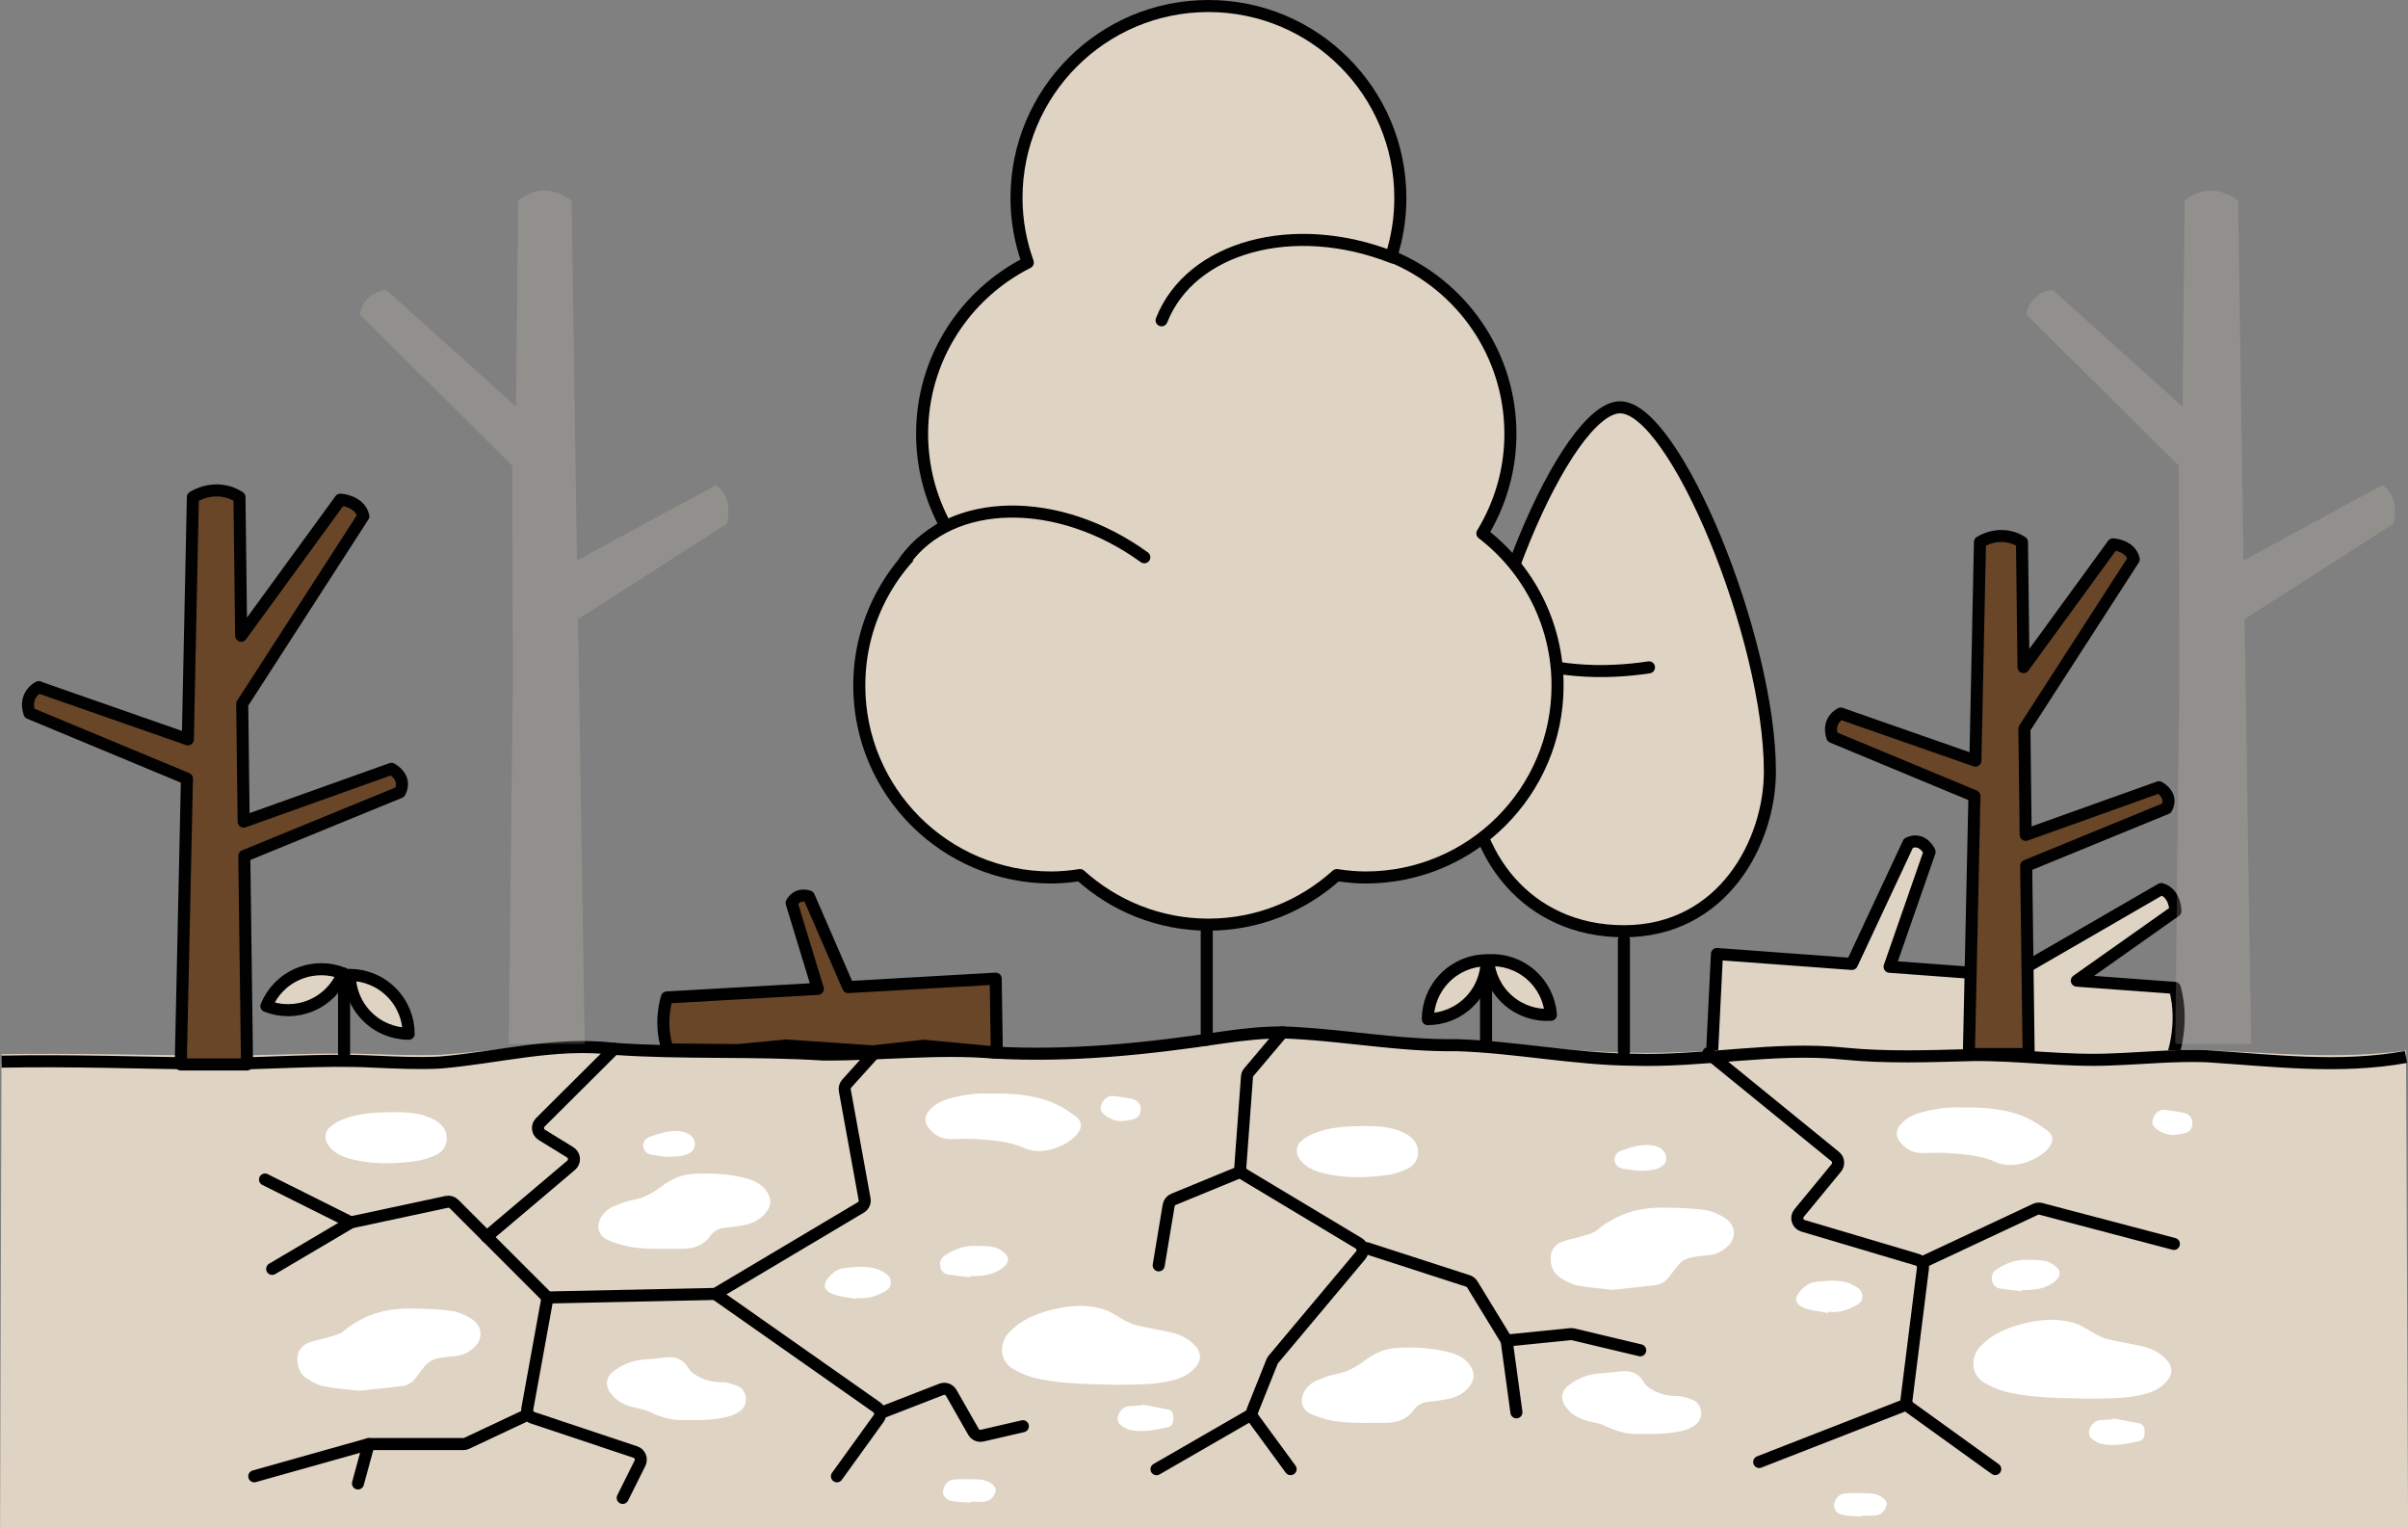 <?xml version="1.0" encoding="UTF-8"?><svg id="Layer_2" xmlns="http://www.w3.org/2000/svg" viewBox="0 0 299.74 190.2"><rect x="0" y="0" width="299.74" height="190.2" fill="#808080" stroke="none"/><defs><style>.cls-1,.cls-2,.cls-3,.cls-4,.cls-5,.cls-6,.cls-7,.cls-8,.cls-9,.cls-10,.cls-11,.cls-12{stroke-width:1.5px;}.cls-1,.cls-2,.cls-4,.cls-5,.cls-9,.cls-11{stroke:#010101;}.cls-1,.cls-3,.cls-4,.cls-5,.cls-6,.cls-7,.cls-8,.cls-11{stroke-linejoin:round;}.cls-1,.cls-8{fill:#694628;}.cls-2,.cls-3,.cls-5,.cls-7,.cls-11,.cls-12{stroke-linecap:round;}.cls-2,.cls-7,.cls-10,.cls-12{fill:none;}.cls-2,.cls-9,.cls-10,.cls-12{stroke-miterlimit:10;}.cls-3,.cls-4,.cls-6,.cls-13,.cls-9,.cls-11,.cls-14{fill:#dfd3c3;}.cls-3,.cls-6,.cls-7,.cls-8,.cls-10,.cls-12{stroke:#000;}.cls-5{fill:#e28c31;}.cls-13{opacity:.2;}.cls-13,.cls-15,.cls-14{stroke-width:0px;}.cls-15{fill:#fff;}</style></defs><g id="Layer_1-2"><path class="cls-6" d="M244.02,131.76l26.25.19s1.74-4.3.44-9.01l-12.19-.9,12.27-8.67s0-2.23-1.77-2.73l-18.66,10.79-15.15-1.12,4.98-14.3s-.86-1.92-2.63-1.09l-7.04,15.04-16.8-1.24-.63,12.82,22.69.32,8.23-.09Z"/><path class="cls-14" d="M299.49,130.75c-8.33,1.11-16.5.32-24.88-.07-3.89-.1-7.77.19-11.66.3-5.88.21-11.75-.46-17.4-.4-5.34.1-10.71.26-16.02-.13-8.63-.67-17.42.77-26.23.56-7.33-.05-14.54-1.17-21.9-1.34-7.34.09-14.49-1-21.77-1.18-2.46,0-4.9.2-7.31.45-9.37,1.05-18.98,1.81-28.57,1.41-7.14-.44-14.16.22-21.31.18-8.65-.41-17.39-.08-25.97-.52-7.39-.67-14.51.82-21.69,1.26-2.74.11-5.48,0-8.22-.08-6.59-.25-13.12.2-19.78.19-8.85-.08-17.74-.32-26.59-.19l-.18,59.03h299.74l-.26-59.45Z"/><path class="cls-9" d="M202.14,115.89h0c-12.22,0-19.11-9.78-19.11-19.66,0-17.34,11.85-45.54,18.64-45.54s18.64,28.67,18.64,45.32c0,8.77-5.84,19.88-18.17,19.88Z"/><line class="cls-2" x1="202.14" y1="116.96" x2="202.14" y2="130.86"/><path class="cls-2" d="M205.26,83.05c-5.36.81-12.47.85-19.27-2.34"/><path class="cls-1" d="M229.13,88.8l16.76,5.86.57-27.2s2.54-1.7,5.23,0l.19,15.56,11.14-15.28s2.18.11,2.58,1.86l-13.61,21.08.16,13.22,16.59-5.93s1.84.93.94,2.62l-17.47,7.16.31,23.42h-7.44l.69-32.1-17.69-7.35c-.7-2.1,1.05-2.92,1.05-2.92Z"/><line class="cls-5" x1="150.21" y1="100.93" x2="150.21" y2="129.39"/><path class="cls-4" d="M117.67,65.38c-1.84-3.39-2.89-7.27-2.89-11.39,0-9.33,5.36-17.39,13.16-21.32-.9-2.51-1.41-5.21-1.41-8.03,0-13.19,10.69-23.89,23.89-23.89s23.89,10.69,23.89,23.89c0,2.53-.4,4.97-1.13,7.26,8.7,3.57,14.83,12.11,14.83,22.1,0,4.54-1.29,8.77-3.49,12.38,5.68,4.37,9.36,11.21,9.36,18.93,0,13.19-10.69,23.89-23.89,23.89-1.22,0-2.41-.12-3.59-.3-4.23,3.82-9.83,6.17-15.98,6.17s-11.75-2.35-15.98-6.17c-1.17.18-2.37.3-3.59.3-13.19,0-23.89-10.69-23.89-23.89,0-8.32,4.26-15.64,10.71-19.92Z"/><path class="cls-11" d="M173.35,32.04c-12.27-4.85-25.14-1.35-28.76,7.82"/><path class="cls-11" d="M142.44,69.35c-10.68-7.74-24.02-7.56-29.8.42"/><line class="cls-12" x1="42.83" y1="131.17" x2="42.83" y2="121.18"/><path class="cls-3" d="M37.09,121.21c1.86-.79,3.86-.77,5.6-.08-.71,1.73-2.07,3.2-3.93,3.99-1.86.79-3.86.77-5.6.08.71-1.73,2.07-3.2,3.93-3.99Z"/><path class="cls-3" d="M45.7,126.49c-1.43-1.43-2.15-3.29-2.16-5.17,1.87.01,3.74.73,5.17,2.16,1.43,1.43,2.15,3.29,2.16,5.17-1.87-.01-3.74-.73-5.17-2.16Z"/><line class="cls-12" x1="184.98" y1="129.55" x2="184.98" y2="119.56"/><path class="cls-3" d="M190.54,121.29c-1.52-1.32-3.44-1.91-5.3-1.79.14,1.87.99,3.68,2.51,5,1.52,1.32,3.44,1.91,5.3,1.79-.14-1.87-.99-3.68-2.51-5Z"/><path class="cls-3" d="M182.9,124.67c1.43-1.43,2.15-3.29,2.16-5.17-1.87.01-3.74.73-5.17,2.16s-2.15,3.29-2.16,5.17c1.87-.01,3.74-.73,5.17-2.16Z"/><path class="cls-10" d="M299.49,131.54c-8.33,1.5-16.5.43-24.88-.1-3.89-.14-7.77.26-11.66.4-5.88.28-11.75-.62-17.4-.54-5.34.14-10.71.35-16.02-.18-8.63-.9-17.42,1.03-26.23.76-7.33-.06-14.54-1.57-21.9-1.81-7.34.12-14.49-1.35-21.77-1.59-2.46,0-4.9.27-7.31.61-9.37,1.42-18.98,2.43-28.57,1.9-7.14-.59-14.16.29-21.31.24-8.65-.55-17.39-.1-25.97-.7-7.39-.9-14.51,1.11-21.69,1.7-2.74.15-5.48,0-8.22-.11-6.59-.34-13.12.27-19.78.26-8.85-.1-17.74-.43-26.59-.26"/><path class="cls-13" d="M89.15,60.36l-17.33,9.4-.67-44.79s-3.22-2.81-6.65,0l-.27,25.63-16.16-14.53s-2.77.18-3.28,3.06l18.98,18.83.08,27.02-.09,6.35-.43,38.57h9.45s-.83-52.85-.83-52.85l18.52-11.86c.9-3.46-1.33-4.81-1.33-4.81Z"/><path class="cls-13" d="M296.59,60.36l-17.33,9.4-.67-44.79s-3.22-2.81-6.65,0l-.27,25.63-16.16-14.53s-2.77.18-3.28,3.06l18.98,18.83.08,27.02-.09,6.35-.43,38.57h9.45s-.83-52.85-.83-52.85l18.52-11.86c.9-3.46-1.33-4.81-1.33-4.81Z"/><path class="cls-1" d="M4.81,85.52l18.57,6.49.63-30.14s2.81-1.89,5.8,0l.21,17.25,12.35-16.94s2.41.12,2.86,2.06l-15.08,23.36.18,14.65,18.39-6.57s2.04,1.03,1.05,2.91l-19.36,7.93.34,25.95h-8.25l.77-35.57-19.6-8.15c-.78-2.33,1.16-3.24,1.16-3.24Z"/><path class="cls-8" d="M98.54,112.37l3.26,10.69-18.79,1.07s-1.05,3.15.1,6.47l8.76.08,5.99-.57,10.77.73,6.36-.7,9.09.85-.14-9.2-18.36,1.05-4.9-11.28c-1.55-.49-2.13.8-2.13.8Z"/><path class="cls-15" d="M139.05,172.33c-3.34-.08-6.53-.07-9.65-.71-1.14-.23-2.29-.67-3.29-1.26-1.7-.99-1.82-3.2-.43-4.62,1.36-1.39,3.05-2.15,4.88-2.65,2.33-.63,4.68-.86,7.01-.08.83.28,1.55.86,2.34,1.27.48.25.98.52,1.51.64,1.43.33,2.89.57,4.33.89,1.18.27,2.23.79,3.06,1.71.73.81.76,1.76.04,2.59-.66.78-1.5,1.27-2.49,1.56-2.45.73-4.96.61-7.3.66Z"/><path class="cls-15" d="M44.73,173.08c-1.51-.18-2.98-.27-4.42-.55-.73-.14-1.43-.54-2.07-.95-.94-.59-1.29-1.54-1.22-2.63.06-1,.69-1.61,1.58-1.92.75-.27,1.55-.38,2.31-.62.64-.2,1.38-.35,1.87-.76,2.4-2.01,5.18-2.83,8.24-2.81,1.71.01,3.44.08,5.14.29.84.11,1.7.49,2.44.94,1.58.97,1.62,2.7.16,3.84-.65.51-1.37.81-2.21.87-.63.04-1.26.13-1.88.23-.72.12-1.34.45-1.81,1.02-.33.4-.65.81-.94,1.23-.47.68-1.07,1.15-1.91,1.24-1.77.2-3.53.39-5.27.58Z"/><path class="cls-15" d="M82.88,155.42c-2.07,0-4.14,0-6.13-.69-.41-.15-.84-.28-1.23-.48-.94-.47-1.28-1.47-.86-2.44.36-.83,1-1.4,1.83-1.73.73-.29,1.47-.6,2.23-.73,1.41-.24,2.58-.92,3.69-1.75,1.1-.81,2.32-1.39,3.67-1.49,2.18-.16,4.37-.07,6.51.45,1.18.29,2.31.75,2.97,1.89.45.79.43,1.56-.11,2.31-.77,1.07-1.87,1.55-3.11,1.75-.62.1-1.25.21-1.88.25-.84.06-1.56.37-2.03,1.03-.87,1.23-2.08,1.61-3.48,1.62-.69,0-1.38,0-2.07,0Z"/><path class="cls-15" d="M123.42,136.09c2.24-.04,4.3.11,6.31.67,1.57.44,2.96,1.24,4.24,2.23.66.51.75,1.22.31,1.88-1.24,1.82-4.61,2.96-6.62,2.06-1.91-.86-3.91-1.02-5.93-1.16-1.1-.08-2.22-.03-3.33-.01-1.16.02-2.07-.48-2.78-1.35-.61-.75-.55-1.52.08-2.25.73-.84,1.68-1.24,2.71-1.51,1.69-.44,3.41-.67,5-.55Z"/><path class="cls-15" d="M85.16,176.72c-1.39.08-2.91-.33-4.39-1.05-.66-.32-1.43-.39-2.15-.59-1.06-.3-1.98-.83-2.63-1.73-.72-.99-.55-2.03.44-2.75,1.09-.79,2.28-1.31,3.65-1.4.93-.06,1.87-.17,2.8-.27,1.27-.14,2.24.26,2.88,1.43.15.28.45.51.72.69,1.02.66,2.13.96,3.36.96.65,0,1.32.23,1.94.46,1.2.45,1.45,2.2.46,3.03-.83.7-1.86.88-2.88,1.04-.66.11-1.33.14-2,.17-.65.03-1.3,0-2.2,0Z"/><path class="cls-15" d="M48.7,138.41c1.61-.02,3.22.02,4.74.65.45.19.91.43,1.28.74,1.3,1.06,1.16,3.11-.33,3.87-.88.45-1.9.75-2.89.87-2.55.31-5.12.36-7.65-.26-1.13-.28-2.18-.72-2.93-1.68-.6-.76-.55-1.77.2-2.39.45-.37.98-.67,1.52-.89,1.93-.79,3.98-.89,6.04-.91Z"/><path class="cls-15" d="M120.73,158.95c-.9-.11-1.81-.2-2.71-.34-.56-.09-.89-.47-.98-1.05-.09-.57.1-1.01.58-1.33,1.11-.73,2.3-1.22,3.65-1.19.82.02,1.65,0,2.44.16.52.11,1.06.45,1.45.83.53.52.36,1.14-.2,1.62-1.23,1.06-2.7,1.17-4.22,1.16,0,.05,0,.09,0,.14Z"/><path class="cls-15" d="M106.62,161.66c-.97-.19-1.98-.25-2.89-.6-1.3-.51-1.38-1.26-.43-2.27.52-.55,1.12-.94,1.88-1,1.42-.11,2.86-.35,4.25.25.05.02.11.04.16.07.64.33,1.32.67,1.31,1.51-.01.81-.68,1.07-1.3,1.37-.94.45-1.91.66-2.96.52,0,.05-.02.1-.02.16Z"/><path class="cls-15" d="M142.13,174.79c1.08.2,2.17.39,3.24.61.54.11.68.54.69,1.05,0,.52-.12,1.03-.66,1.15-1.58.38-3.18.69-4.81.34-.24-.05-.46-.18-.67-.31-.47-.29-.9-.61-.79-1.27.1-.62.63-1.24,1.26-1.34.56-.09,1.14-.07,1.71-.11.01-.04.02-.08.03-.13Z"/><path class="cls-15" d="M83.09,143.98c-.54-.07-1.28-.13-2.01-.28-.53-.11-.97-.46-1.01-1.04-.04-.57.27-1,.82-1.19,1.22-.44,2.46-.85,3.79-.68,1.13.15,1.8.75,1.82,1.57.03.76-.55,1.29-1.73,1.5-.48.09-.99.07-1.69.11Z"/><path class="cls-15" d="M120.76,187c-.74-.06-1.49-.06-2.22-.19-.73-.12-1.17-.62-1.16-1.15,0-.68.57-1.46,1.24-1.52.89-.09,1.79-.07,2.68-.05.78.01,1.55.07,2.21.62.41.34.54.64.34,1.12-.28.67-.77,1.04-1.49,1.06-.53.02-1.07,0-1.6,0,0,.03,0,.07,0,.1Z"/><path class="cls-15" d="M139.71,139.52c-.77.02-1.44-.23-2.05-.65-.6-.41-.76-.79-.59-1.34.21-.67.8-1.2,1.42-1.14.82.08,1.63.2,2.44.37.68.15,1.07.66,1.07,1.25,0,.73-.33,1.14-1.09,1.32-.39.09-.79.13-1.19.19Z"/><path class="cls-15" d="M259.96,174.06c-3.34-.08-6.53-.07-9.65-.71-1.14-.23-2.29-.67-3.29-1.26-1.7-.99-1.82-3.2-.43-4.62,1.36-1.39,3.05-2.15,4.88-2.65,2.33-.63,4.68-.86,7.01-.08.83.28,1.55.86,2.34,1.27.48.25.98.52,1.51.64,1.43.33,2.89.57,4.33.89,1.18.27,2.23.79,3.06,1.71.73.81.76,1.76.04,2.59-.66.78-1.5,1.27-2.49,1.56-2.45.73-4.96.61-7.3.66Z"/><path class="cls-15" d="M200.74,160.52c-1.51-.18-2.98-.27-4.42-.55-.73-.14-1.43-.54-2.07-.95-.94-.59-1.29-1.54-1.22-2.63.06-1,.69-1.61,1.58-1.92.75-.27,1.55-.38,2.31-.62.64-.2,1.38-.35,1.87-.76,2.4-2.01,5.18-2.83,8.24-2.81,1.71.01,3.44.08,5.14.29.84.11,1.7.49,2.44.94,1.58.97,1.62,2.7.16,3.84-.65.51-1.37.81-2.21.87-.63.04-1.26.13-1.88.23-.72.12-1.34.45-1.81,1.02-.33.4-.65.81-.94,1.23-.47.68-1.07,1.15-1.91,1.24-1.77.2-3.53.39-5.27.58Z"/><path class="cls-15" d="M170.43,177.08c-2.07,0-4.14,0-6.13-.69-.41-.15-.84-.28-1.23-.48-.94-.47-1.28-1.47-.86-2.44.36-.83,1-1.4,1.83-1.73.73-.29,1.47-.6,2.23-.73,1.41-.24,2.58-.92,3.69-1.75,1.1-.81,2.32-1.39,3.67-1.49,2.18-.16,4.37-.07,6.51.45,1.18.29,2.31.75,2.97,1.89.45.79.43,1.56-.11,2.31-.77,1.07-1.87,1.55-3.11,1.75-.62.1-1.25.21-1.88.25-.84.06-1.56.37-2.03,1.03-.87,1.23-2.08,1.61-3.48,1.62-.69,0-1.38,0-2.07,0Z"/><path class="cls-15" d="M244.33,137.83c2.24-.04,4.3.11,6.31.67,1.57.44,2.96,1.24,4.24,2.23.66.51.75,1.22.31,1.88-1.24,1.82-4.61,2.96-6.62,2.06-1.91-.86-3.91-1.02-5.93-1.16-1.1-.08-2.22-.03-3.33-.01-1.16.02-2.07-.48-2.78-1.35-.61-.75-.55-1.52.08-2.25.73-.84,1.68-1.24,2.71-1.51,1.69-.44,3.41-.67,5-.55Z"/><path class="cls-15" d="M204.07,178.45c-1.39.08-2.91-.33-4.39-1.05-.66-.32-1.43-.39-2.15-.59-1.06-.3-1.98-.83-2.63-1.73-.72-.99-.55-2.03.44-2.75,1.09-.79,2.28-1.31,3.65-1.4.93-.06,1.87-.17,2.8-.27,1.27-.14,2.24.26,2.88,1.43.15.28.45.51.72.69,1.02.66,2.13.96,3.36.96.65,0,1.32.23,1.94.46,1.2.45,1.45,2.2.46,3.03-.83.7-1.86.88-2.88,1.04-.66.11-1.33.14-2,.17-.65.03-1.3,0-2.2,0Z"/><path class="cls-15" d="M169.61,140.14c1.61-.02,3.22.02,4.74.65.45.19.91.43,1.28.74,1.3,1.06,1.16,3.11-.33,3.87-.88.45-1.9.75-2.89.87-2.55.31-5.12.36-7.65-.26-1.13-.28-2.18-.72-2.93-1.68-.6-.76-.55-1.77.2-2.39.45-.37.98-.67,1.52-.89,1.93-.79,3.98-.89,6.04-.91Z"/><path class="cls-15" d="M251.64,160.69c-.9-.11-1.81-.2-2.71-.34-.56-.09-.89-.47-.98-1.05-.09-.57.1-1.01.58-1.33,1.11-.73,2.3-1.22,3.65-1.19.82.02,1.65,0,2.44.16.52.11,1.06.45,1.45.83.53.52.36,1.14-.2,1.62-1.23,1.06-2.7,1.17-4.22,1.16,0,.05,0,.09,0,.14Z"/><path class="cls-15" d="M227.54,163.39c-.97-.19-1.98-.25-2.89-.6-1.3-.51-1.38-1.26-.43-2.27.52-.55,1.12-.94,1.88-1,1.42-.11,2.86-.35,4.25.25.05.02.11.04.16.07.64.33,1.32.67,1.31,1.51-.01.81-.68,1.07-1.3,1.37-.94.45-1.91.66-2.96.52,0,.05-.02.1-.02.16Z"/><path class="cls-15" d="M263.04,176.52c1.08.2,2.17.39,3.24.61.54.11.68.54.69,1.05,0,.52-.12,1.03-.66,1.15-1.58.38-3.18.69-4.81.34-.24-.05-.46-.18-.67-.31-.47-.29-.9-.61-.79-1.27.1-.62.63-1.24,1.26-1.34.56-.09,1.14-.07,1.71-.11.01-.04.02-.08.03-.13Z"/><path class="cls-15" d="M204,145.71c-.54-.07-1.28-.13-2.01-.28-.53-.11-.97-.46-1.01-1.04-.04-.57.27-1,.82-1.19,1.22-.44,2.46-.85,3.79-.68,1.13.15,1.8.75,1.82,1.57.03.76-.55,1.29-1.73,1.5-.48.09-.99.07-1.69.11Z"/><path class="cls-15" d="M231.67,188.73c-.74-.06-1.49-.06-2.22-.19-.73-.12-1.17-.62-1.16-1.15,0-.68.57-1.46,1.24-1.52.89-.09,1.79-.07,2.68-.05.78.01,1.55.07,2.21.62.41.34.54.64.34,1.12-.28.67-.77,1.04-1.49,1.06-.53.02-1.07,0-1.6,0,0,.03,0,.07,0,.1Z"/><path class="cls-15" d="M270.62,141.25c-.77.02-1.44-.23-2.05-.65-.6-.41-.76-.79-.59-1.34.21-.67.8-1.2,1.42-1.14.82.08,1.63.2,2.44.37.68.15,1.07.66,1.07,1.25,0,.73-.33,1.14-1.09,1.32-.39.09-.79.13-1.19.19Z"/><path class="cls-7" d="M159.63,128.48l-4.18,4.95c-.14.16-.22.36-.23.57l-.83,11.24c-.03.38.16.74.48.93l14.25,8.55c.53.32.65,1.03.25,1.5l-10.87,12.96c-.07.08-.12.17-.16.27l-2.44,6.1c-.13.32-.08.68.12.96l4.63,6.32"/><line class="cls-7" x1="143.96" y1="182.84" x2="155.68" y2="176.08"/><path class="cls-7" d="M170.12,155.33l12.6,4.08c.23.07.42.23.55.43l4.16,6.81c.07.12.12.25.14.39l1.19,8.72"/><path class="cls-7" d="M187.53,166.83l7.95-.8c.11-.01.22,0,.33.02l8.36,1.99"/><path class="cls-7" d="M76.45,130.52l-9.19,9.15c-.46.46-.37,1.22.18,1.56l3.53,2.17c.58.36.64,1.18.12,1.62l-10.52,8.9"/><path class="cls-7" d="M32.99,146.79l10.37,5.18c.2.1.43.13.66.08l11.58-2.48c.33-.07.68.03.92.27l11.26,11.26c.23.23.34.56.28.89l-2.42,13.32c-.09.49.2.97.67,1.13l12.77,4.26c.58.19.85.85.58,1.4l-2.15,4.31"/><line class="cls-7" x1="33.88" y1="157.91" x2="43.67" y2="152.13"/><path class="cls-7" d="M31.65,183.72l14.11-3.97c.09-.02.18-.04.27-.04h11.65c.15,0,.29-.03.43-.1l7.36-3.46"/><line class="cls-7" x1="44.56" y1="184.61" x2="45.89" y2="179.71"/><path class="cls-7" d="M68.14,161.47l20.65-.44c.17,0,.34-.05.49-.14l17.87-10.63c.36-.21.55-.63.47-1.04l-2.46-13.52c-.06-.31.03-.62.24-.85l3.61-4"/><path class="cls-7" d="M104.18,183.72l5.19-7.19c.33-.45.22-1.08-.24-1.4l-20.08-14.1"/><path class="cls-7" d="M127.32,177.49l-5.06,1.17c-.43.1-.87-.1-1.09-.48l-2.76-4.84c-.25-.43-.77-.62-1.23-.44l-7.21,2.8"/><path class="cls-7" d="M144.23,157.47l1.24-7.46c.06-.34.29-.63.61-.76l8.25-3.39"/><path class="cls-7" d="M212.64,131.07l15.8,12.86c.43.35.49.98.14,1.41l-4.63,5.62c-.46.55-.2,1.39.49,1.59l14.21,4.22c.47.14.77.6.71,1.08l-2.05,16.37c-.05.36.11.72.41.94l10.64,7.66"/><line class="cls-7" x1="218.98" y1="181.94" x2="237.23" y2="174.82"/><path class="cls-7" d="M239.45,157.02l13.91-6.52c.21-.1.45-.12.68-.06l16.56,4.36"/></g></svg>